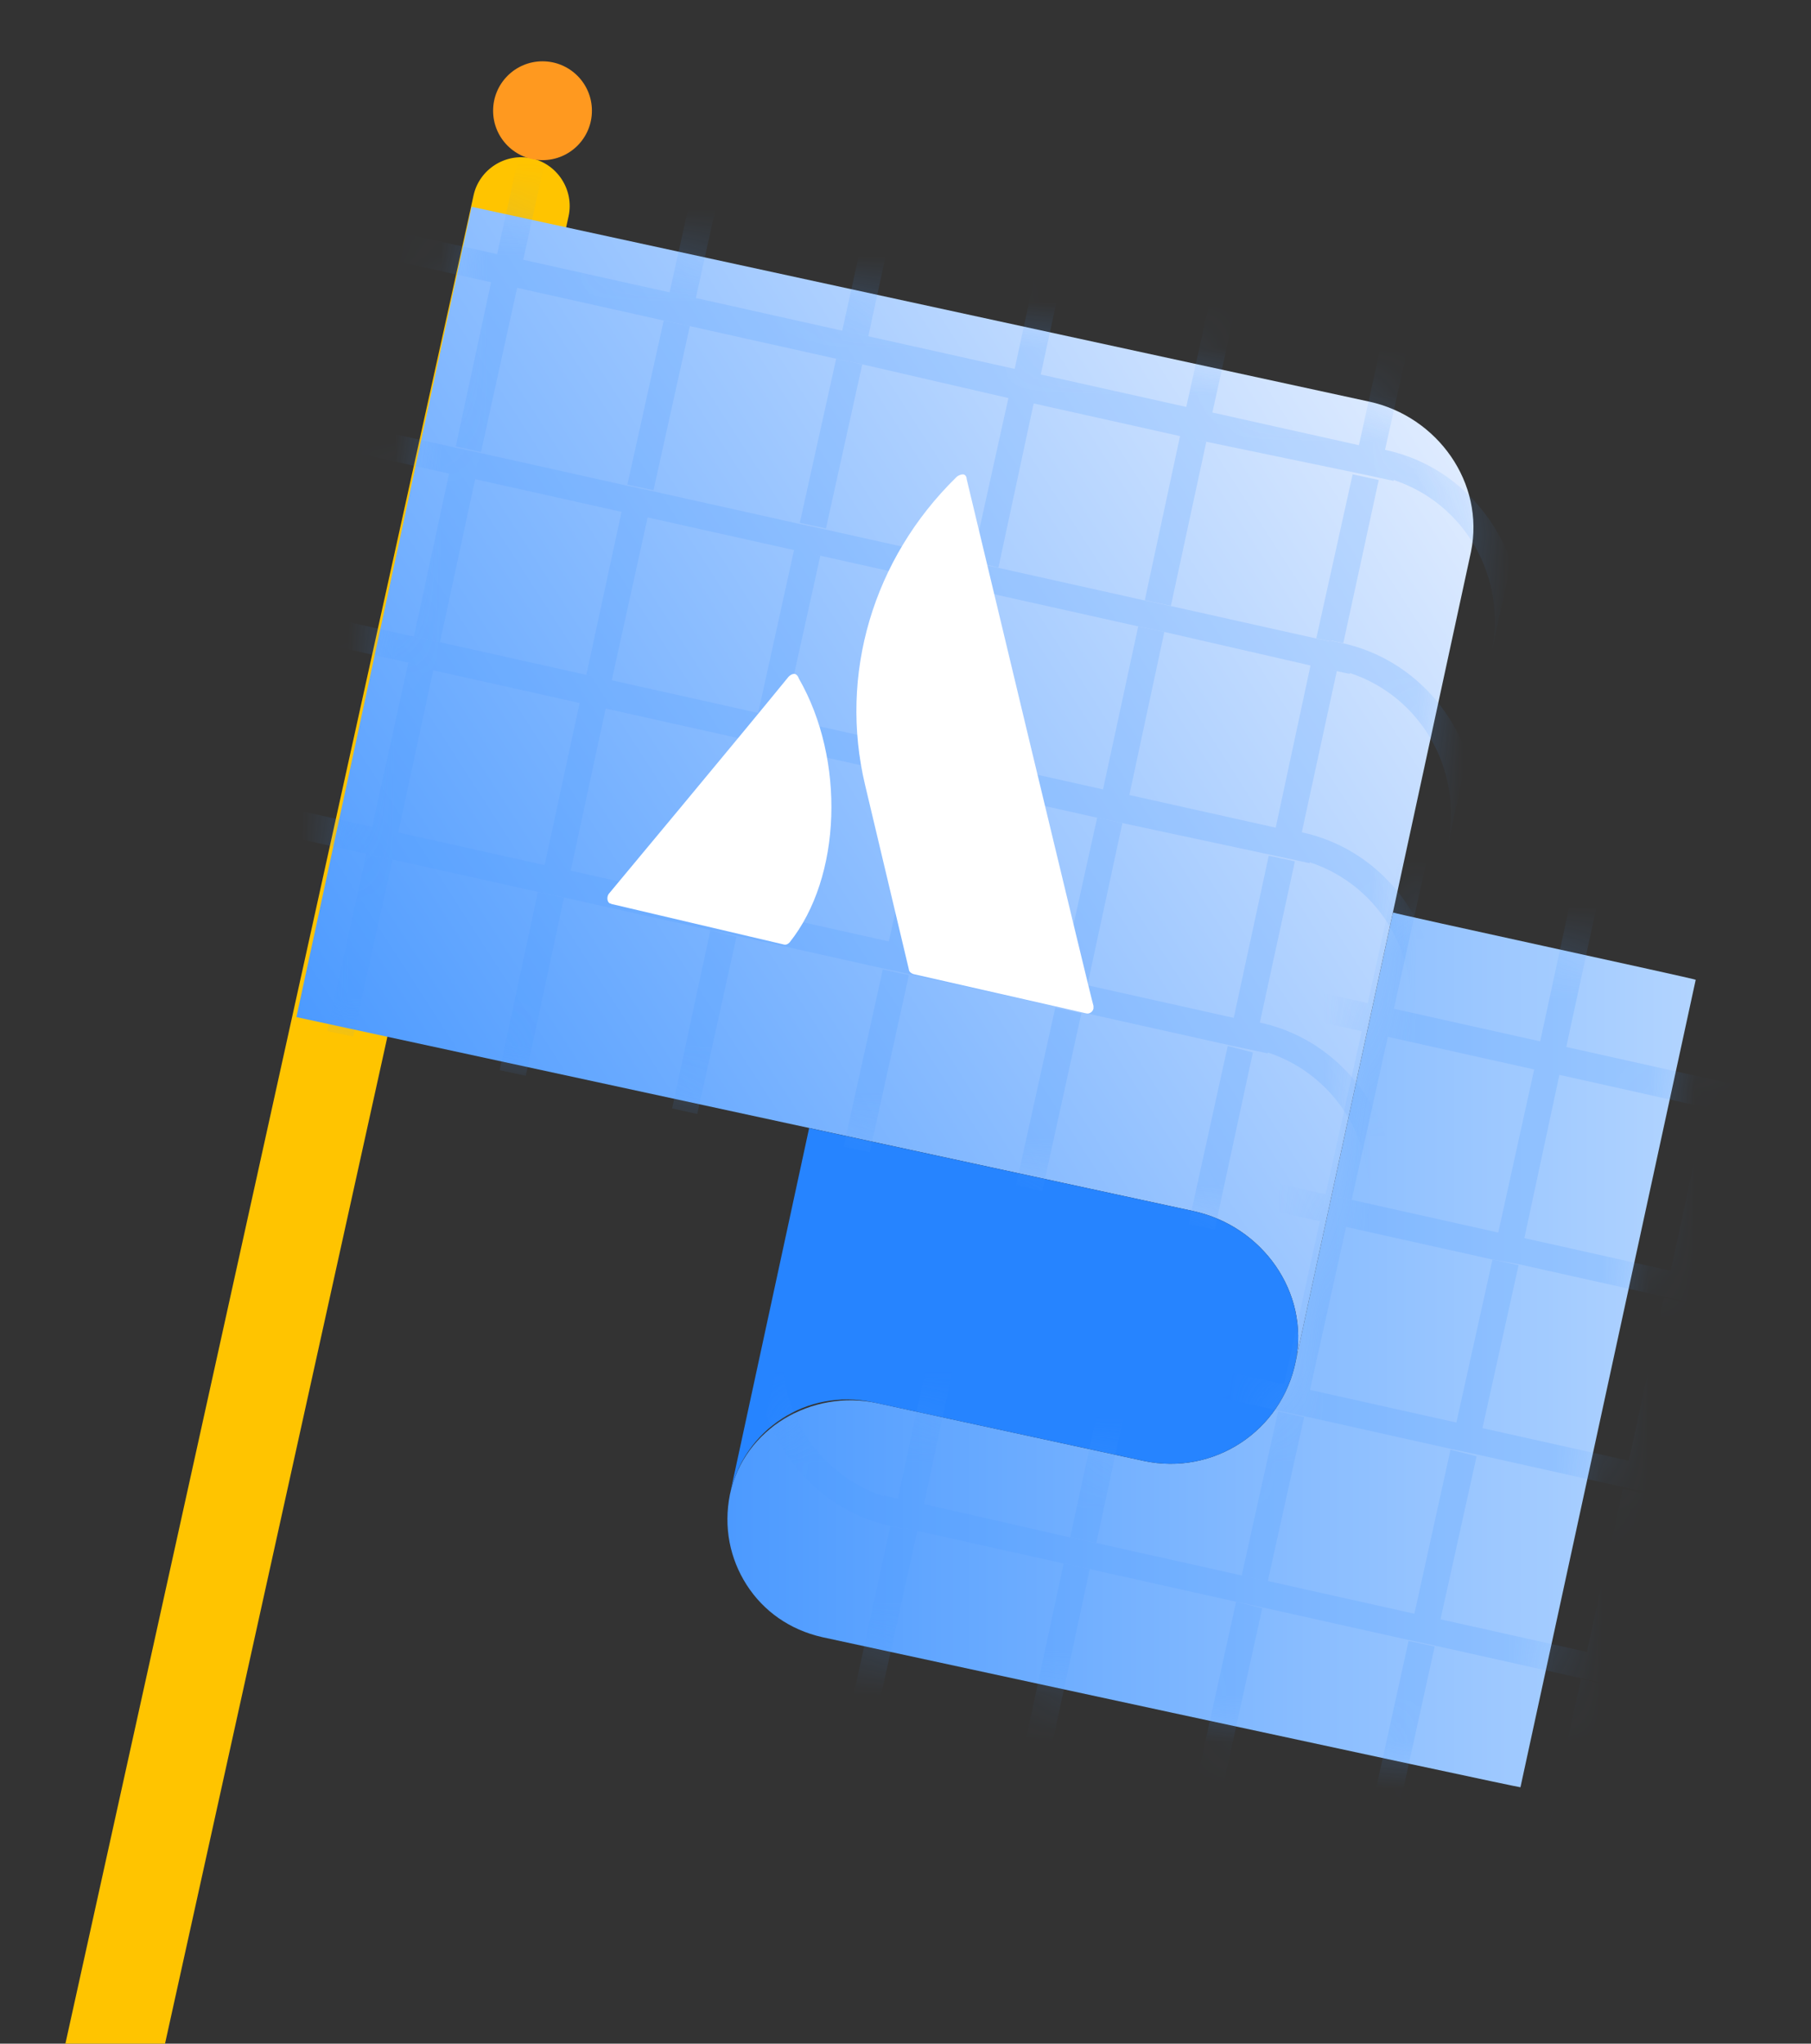 <svg width="39" height="44" viewBox="0 0 39 44" fill="none" xmlns="http://www.w3.org/2000/svg">
<rect x="0" y="0" width="39" height="44" fill="#333333" stroke="none"/>
<g clip-path="url(#clip0)">
<path d="M36.517 21.095L32.743 38.48C32.743 38.5 17.706 35.248 17.706 35.248C17.003 35.088 16.441 34.686 16.08 34.124C15.719 33.562 15.578 32.879 15.719 32.177C16.02 30.751 17.485 29.908 18.89 30.209L24.632 31.454C26.138 31.775 27.603 30.811 27.904 29.306L29.992 19.669C29.992 19.649 30.012 19.649 30.012 19.649C30.012 19.669 36.517 21.075 36.517 21.095Z" fill="url(#paint0_linear)"/>
<path d="M3.333 45L1.285 44.559L10.197 4.211C10.318 3.649 10.88 3.288 11.442 3.408C12.004 3.529 12.366 4.091 12.245 4.653L3.333 45Z" fill="#FFC400"/>
<path d="M31.678 11.88L27.904 29.306C28.205 27.82 27.181 26.395 25.696 26.074L6.383 21.898L10.157 4.452L29.49 8.648C30.956 8.969 31.98 10.395 31.678 11.88Z" fill="url(#paint1_linear)"/>
<path d="M27.904 29.306C27.603 30.812 26.137 31.775 24.632 31.454L18.79 30.189C17.384 29.888 16.019 30.771 15.718 32.177L17.425 24.287L25.696 26.074C27.181 26.395 28.205 27.82 27.904 29.306Z" fill="#2684FF"/>
<path d="M11.683 3.448C12.271 3.448 12.747 2.972 12.747 2.384C12.747 1.797 12.271 1.32 11.683 1.32C11.095 1.32 10.619 1.797 10.619 2.384C10.619 2.972 11.095 3.448 11.683 3.448Z" fill="#FF991F"/>
<mask id="mask0" mask-type="alpha" maskUnits="userSpaceOnUse" x="6" y="4" width="26" height="26">
<path d="M31.678 11.88L27.904 29.306C28.205 27.82 27.181 26.395 25.696 26.074L6.383 21.898L10.157 4.452L29.49 8.648C30.956 8.969 31.98 10.395 31.678 11.88Z" fill="url(#paint2_linear)"/>
</mask>
<g mask="url(#mask0)">
<g opacity="0.2">
<path d="M29.531 9.711L29.25 9.651L30.033 6.098L30.595 6.238L29.812 9.751L29.551 9.691L29.531 9.711Z" fill="#4C9AFF"/>
<path d="M26.841 22.018L26.56 21.958L27.322 18.424L27.885 18.545L27.122 22.058L26.841 21.998V22.018Z" fill="#4C9AFF"/>
<path d="M30.434 5.596L30.153 5.536L30.976 1.802L31.257 1.862C31.358 1.882 31.438 1.902 31.538 1.942L30.735 5.636L30.454 5.576L30.434 5.596Z" fill="#4C9AFF"/>
<path d="M26.158 26.475L25.596 26.355L26.439 22.52L26.981 22.66L26.158 26.475Z" fill="#4C9AFF"/>
<path d="M27.744 17.923L27.463 17.863L28.226 14.309L28.788 14.45L28.025 17.963L27.744 17.903V17.923Z" fill="#4C9AFF"/>
<path d="M28.647 13.807L28.346 13.747L29.129 10.213L29.691 10.334L28.928 13.847L28.647 13.787V13.807Z" fill="#4C9AFF"/>
<path d="M26.881 5.395L26.098 8.929L25.536 8.808L26.319 5.275L26.881 5.395Z" fill="#4C9AFF"/>
<path d="M27.262 0.979L27.824 1.099L27.001 4.834L26.439 4.713L27.262 0.979Z" fill="#4C9AFF"/>
<path d="M25.978 9.511L25.215 13.044L24.653 12.924L25.416 9.371L25.978 9.511Z" fill="#4C9AFF"/>
<path d="M25.074 13.606L24.311 17.16L23.749 17.019L24.512 13.486L25.074 13.606Z" fill="#4C9AFF"/>
<path d="M22.444 25.652L21.882 25.511L22.725 21.697L23.287 21.817L22.444 25.652Z" fill="#4C9AFF"/>
<path d="M24.17 17.722L23.408 21.255L22.846 21.135L23.628 17.602L24.17 17.722Z" fill="#4C9AFF"/>
<path d="M23.167 4.573L22.404 8.106L21.842 7.985L22.605 4.452L23.167 4.573Z" fill="#4C9AFF"/>
<path d="M22.264 8.668L21.501 12.221L20.939 12.081L21.721 8.547L22.264 8.668Z" fill="#4C9AFF"/>
<path d="M20.477 16.878L19.694 20.432L19.132 20.311L19.915 16.758L20.477 16.878Z" fill="#4C9AFF"/>
<path d="M18.73 24.809L18.168 24.688L19.011 20.874L19.573 20.994L18.73 24.809Z" fill="#4C9AFF"/>
<path d="M21.38 12.783L20.597 16.316L20.035 16.196L20.818 12.663L21.38 12.783Z" fill="#4C9AFF"/>
<path d="M16.763 16.055L15.98 19.589L15.418 19.468L16.2 15.935L16.763 16.055Z" fill="#4C9AFF"/>
<path d="M15.016 23.985L14.474 23.865L15.297 20.03L15.86 20.171L15.016 23.985Z" fill="#4C9AFF"/>
<path d="M17.667 11.96L16.884 15.493L16.322 15.373L17.105 11.819L17.667 11.96Z" fill="#4C9AFF"/>
<path d="M18.569 7.845L17.787 11.378L17.224 11.257L18.007 7.724L18.569 7.845Z" fill="#4C9AFF"/>
<path d="M19.453 3.749L18.69 7.282L18.128 7.162L18.911 3.608L19.453 3.749Z" fill="#4C9AFF"/>
<path d="M15.759 2.906L14.976 6.459L14.414 6.319L15.197 2.786L15.759 2.906Z" fill="#4C9AFF"/>
<path d="M14.856 7.021L14.073 10.555L13.511 10.434L14.293 6.901L14.856 7.021Z" fill="#4C9AFF"/>
<path d="M13.049 15.232L12.286 18.766L11.724 18.645L12.487 15.112L13.049 15.232Z" fill="#4C9AFF"/>
<path d="M11.322 23.162L10.76 23.041L11.583 19.207L12.145 19.328L11.322 23.162Z" fill="#4C9AFF"/>
<path d="M13.952 11.117L13.169 14.67L12.627 14.53L13.39 10.997L13.952 11.117Z" fill="#4C9AFF"/>
<path d="M10.238 10.294L9.475 13.827L8.913 13.707L9.676 10.173L10.238 10.294Z" fill="#4C9AFF"/>
<path d="M7.608 22.319L7.046 22.199L7.889 18.384L8.451 18.505L7.608 22.319Z" fill="#4C9AFF"/>
<path d="M11.141 6.178L10.358 9.731L9.816 9.611L10.579 6.058L11.141 6.178Z" fill="#4C9AFF"/>
<path d="M9.335 14.41L8.572 17.943L8.01 17.822L8.793 14.269L9.335 14.41Z" fill="#4C9AFF"/>
<path d="M12.044 2.083L11.262 5.616L10.7 5.496L11.482 1.962L12.044 2.083Z" fill="#4C9AFF"/>
<path d="M8.331 1.26L7.568 4.793L7.006 4.673L7.768 1.12L8.331 1.26Z" fill="#4C9AFF"/>
<path d="M6.544 9.47L5.761 13.003L5.199 12.883L5.982 9.33L6.544 9.47Z" fill="#4C9AFF"/>
<path d="M7.427 5.355L6.664 8.889L6.102 8.768L6.865 5.235L7.427 5.355Z" fill="#4C9AFF"/>
<path d="M4.296 16.979L4.858 17.099L8.01 17.802L8.572 17.922L11.724 18.625L12.286 18.745L15.438 19.448L16 19.569L19.152 20.271L19.714 20.392L22.866 21.094L23.428 21.215L26.58 21.917L26.861 21.978V21.958L27.142 22.018C28.427 22.299 29.41 23.242 29.832 24.427L29.41 26.374C29.752 24.748 28.828 23.162 27.302 22.66V22.68L27.021 22.62L26.459 22.5L23.308 21.797L22.745 21.677L19.593 20.974L19.031 20.853L15.88 20.151L15.317 20.03L12.165 19.328L11.603 19.207L8.452 18.505L7.889 18.384L4.738 17.681L4.175 17.561L2.911 17.28C2.911 17.079 2.931 16.898 2.951 16.698L4.296 16.979Z" fill="#4C9AFF"/>
<path d="M24.171 17.721L23.608 17.601L20.456 16.898L19.894 16.778L16.742 16.075L16.18 15.955L13.028 15.252L12.466 15.132L9.314 14.429L8.793 14.268L5.641 13.566L5.079 13.445L3.533 13.104C3.573 12.923 3.633 12.723 3.693 12.542L5.199 12.883L5.761 13.004L8.913 13.706L9.475 13.827L12.627 14.53L13.189 14.65L16.341 15.353L16.903 15.473L20.055 16.176L20.617 16.296L23.769 16.999L24.331 17.119L27.483 17.822L27.764 17.882V17.862L28.045 17.922C29.33 18.203 30.314 19.147 30.735 20.331L30.314 22.279C30.655 20.652 29.731 19.067 28.206 18.565V18.585L27.925 18.524L27.363 18.404L24.171 17.721Z" fill="#4C9AFF"/>
<path d="M25.074 13.606L24.512 13.486L21.36 12.783L20.798 12.663L17.646 11.96L17.084 11.84L13.932 11.137L13.37 11.017L10.218 10.314L9.656 10.194L6.504 9.491L5.942 9.37L4.978 9.15C5.018 9.049 5.079 8.949 5.119 8.848C5.159 8.768 5.159 8.668 5.119 8.587L6.062 8.808L6.624 8.929L9.776 9.631L10.338 9.752L13.49 10.454L14.053 10.575L17.204 11.277L17.766 11.398L20.918 12.101L21.48 12.221L24.632 12.924L25.194 13.044L28.346 13.747L28.627 13.807V13.787L28.908 13.847C30.193 14.128 31.177 15.072 31.599 16.256L31.177 18.204C31.518 16.578 30.595 14.992 29.069 14.49V14.51L28.788 14.45L28.226 14.329L25.074 13.606Z" fill="#4C9AFF"/>
<path d="M25.977 9.511L25.415 9.39L22.263 8.687L21.701 8.567L18.569 7.844L18.007 7.724L14.855 7.021L14.293 6.901L11.141 6.198L10.579 6.078L7.427 5.375L6.865 5.234L3.713 4.532L3.151 4.411L0.02 3.709L0.16 3.106C0.26 3.127 0.341 3.167 0.441 3.187L0.722 3.247V3.267L3.292 3.829L3.854 3.95L7.006 4.652L7.568 4.773L10.72 5.475L11.282 5.596L14.434 6.298L14.996 6.419L18.148 7.122L18.71 7.242L21.862 7.945L22.424 8.065L25.576 8.768L26.138 8.888L29.29 9.591L29.571 9.651V9.631L29.852 9.691C31.137 9.972 32.12 10.916 32.542 12.1L32.12 14.048C32.462 12.421 31.538 10.836 30.012 10.334V10.354L29.732 10.293L29.169 10.173L25.977 9.511Z" fill="#4C9AFF"/>
<path d="M26.881 5.395L26.319 5.275L23.167 4.572L22.605 4.452L19.453 3.749L18.891 3.629L15.739 2.926L15.177 2.806L12.025 2.103L11.463 1.982L8.311 1.28L7.749 1.159L4.617 0.417L4.055 0.296L0.903 -0.407L1.043 -1.009C1.144 -0.989 1.224 -0.949 1.324 -0.928L1.605 -0.868V-0.848L4.195 -0.266L4.757 -0.146L7.909 0.557L8.471 0.678L11.623 1.38L12.185 1.501L15.337 2.203L15.899 2.324L19.051 3.026L19.613 3.147L22.765 3.85L23.327 3.97L26.479 4.673L27.041 4.793L30.193 5.496L30.474 5.556V5.536L30.755 5.596C32.04 5.877 33.024 6.821 33.445 8.005L33.024 9.953C33.365 8.326 32.442 6.74 30.916 6.239V6.259L30.635 6.198L30.073 6.078L26.881 5.395Z" fill="#4C9AFF"/>
</g>
</g>
<path d="M19.673 20.973C19.613 20.953 19.573 20.913 19.573 20.873L18.629 16.898C18.067 14.529 18.79 12.04 20.596 10.273C20.637 10.233 20.697 10.213 20.737 10.213C20.777 10.213 20.817 10.253 20.817 10.313C20.878 10.574 23.508 21.556 23.548 21.656C23.548 21.676 23.548 21.696 23.548 21.716C23.528 21.797 23.447 21.837 23.387 21.817L19.673 20.973ZM13.189 19.468C13.168 19.468 13.149 19.448 13.128 19.448C13.068 19.407 13.068 19.307 13.108 19.247C13.108 19.247 16.019 15.754 16.983 14.569C17.023 14.529 17.063 14.509 17.103 14.509C17.143 14.509 17.184 14.549 17.204 14.61C18.207 16.356 18.127 18.886 17.003 20.291C16.963 20.331 16.923 20.351 16.862 20.331L13.189 19.468Z" fill="white"/>
<mask id="mask1" mask-type="alpha" maskUnits="userSpaceOnUse" x="15" y="19" width="22" height="20">
<path d="M36.517 21.095L32.743 38.48C32.743 38.5 17.706 35.248 17.706 35.248C17.003 35.088 16.441 34.686 16.08 34.124C15.719 33.562 15.578 32.879 15.719 32.177C16.02 30.751 17.485 29.908 18.89 30.209L24.632 31.454C26.138 31.775 27.603 30.811 27.904 29.306L29.992 19.669C29.992 19.649 30.012 19.649 30.012 19.649C30.012 19.669 36.517 21.075 36.517 21.095Z" fill="url(#paint3_linear)"/>
</mask>
<g mask="url(#mask1)">
<g opacity="0.2">
<path d="M20.376 28.784L20.657 28.845L19.894 32.398L19.332 32.278L20.095 28.744L20.376 28.804V28.784Z" fill="#4C9AFF"/>
<path d="M23.087 16.477L23.368 16.537L22.585 20.071L22.023 19.95L22.806 16.437L23.087 16.497V16.477Z" fill="#4C9AFF"/>
<path d="M19.473 32.9L19.754 32.96L18.931 36.694L18.65 36.634C18.549 36.614 18.469 36.593 18.369 36.553L19.172 32.859L19.453 32.92L19.473 32.9Z" fill="#4C9AFF"/>
<path d="M22.183 20.573L22.464 20.633L21.701 24.186L21.139 24.046L21.902 20.533L22.183 20.593V20.573Z" fill="#4C9AFF"/>
<path d="M21.279 24.689L21.561 24.749L20.798 28.282L20.236 28.162L20.998 24.648L21.279 24.709V24.689Z" fill="#4C9AFF"/>
<path d="M23.047 33.1L23.809 29.567L24.372 29.687L23.609 33.221L23.047 33.1Z" fill="#4C9AFF"/>
<path d="M22.665 37.517L22.103 37.397L22.906 33.663L23.468 33.783L22.665 37.517Z" fill="#4C9AFF"/>
<path d="M23.95 28.985L24.713 25.452L25.275 25.572L24.492 29.125L23.95 28.985Z" fill="#4C9AFF"/>
<path d="M24.833 24.889L25.616 21.356L26.178 21.476L25.395 25.01L24.833 24.889Z" fill="#4C9AFF"/>
<path d="M25.736 20.774L26.519 17.241L27.081 17.361L26.298 20.915L25.736 20.774Z" fill="#4C9AFF"/>
<path d="M26.74 33.923L27.523 30.39L28.085 30.511L27.302 34.044L26.74 33.923Z" fill="#4C9AFF"/>
<path d="M27.644 29.828L28.427 26.274L28.989 26.415L28.206 29.948L27.644 29.828Z" fill="#4C9AFF"/>
<path d="M26.359 38.36L25.797 38.219L26.62 34.485L27.182 34.626L26.359 38.36Z" fill="#4C9AFF"/>
<path d="M29.45 21.617L30.233 18.064L30.796 18.204L30.013 21.738L29.45 21.617Z" fill="#4C9AFF"/>
<path d="M28.547 25.712L29.33 22.179L29.892 22.3L29.109 25.833L28.547 25.712Z" fill="#4C9AFF"/>
<path d="M33.164 22.44L33.927 18.907L34.489 19.027L33.726 22.561L33.164 22.44Z" fill="#4C9AFF"/>
<path d="M30.073 39.183L29.511 39.063L30.334 35.329L30.896 35.449L30.073 39.183Z" fill="#4C9AFF"/>
<path d="M32.261 26.555L33.044 23.002L33.586 23.122L32.823 26.676L32.261 26.555Z" fill="#4C9AFF"/>
<path d="M31.358 30.651L32.141 27.118L32.703 27.238L31.92 30.771L31.358 30.651Z" fill="#4C9AFF"/>
<path d="M30.454 34.767L31.237 31.213L31.799 31.354L31.016 34.887L30.454 34.767Z" fill="#4C9AFF"/>
<path d="M34.168 35.59L34.951 32.056L35.493 32.177L34.73 35.71L34.168 35.59Z" fill="#4C9AFF"/>
<path d="M35.072 31.474L35.834 27.941L36.397 28.061L35.634 31.615L35.072 31.474Z" fill="#4C9AFF"/>
<path d="M35.975 27.379L36.738 23.846L37.3 23.966L36.538 27.5L35.975 27.379Z" fill="#4C9AFF"/>
<path d="M33.787 40.006L33.225 39.886L34.048 36.152L34.61 36.272L33.787 40.006Z" fill="#4C9AFF"/>
<path d="M45.631 21.517L45.069 21.396L41.917 20.694L41.355 20.573L38.203 19.871L37.641 19.75L34.489 19.048L33.927 18.927L30.775 18.225L30.213 18.104L27.061 17.401L26.499 17.281L23.347 16.578L23.066 16.518V16.538L22.785 16.478C21.5 16.197 20.517 15.253 20.095 14.069L20.517 12.122C20.175 13.748 21.099 15.334 22.625 15.836V15.816L22.906 15.876L23.468 15.996L26.619 16.699L27.182 16.819L30.334 17.522L30.896 17.642L34.047 18.345L34.61 18.465L37.761 19.168L38.324 19.289L41.475 19.991L42.038 20.112L45.19 20.814L45.752 20.935L47.016 21.216C47.016 21.417 46.996 21.597 46.976 21.798L45.631 21.517Z" fill="#4C9AFF"/>
<path d="M25.737 20.774L26.299 20.894L29.451 21.597L30.013 21.718L33.165 22.42L33.727 22.541L36.879 23.243L37.441 23.364L40.573 24.107L41.135 24.227L44.287 24.93L44.849 25.05L46.395 25.391C46.355 25.572 46.294 25.773 46.234 25.953L44.728 25.612L44.166 25.492L41.014 24.789L40.452 24.669L37.3 23.966L36.738 23.846L33.586 23.143L33.024 23.022L29.872 22.32L29.31 22.199L26.158 21.497L25.596 21.376L22.444 20.674L22.163 20.613V20.633L21.882 20.573C20.597 20.292 19.614 19.349 19.192 18.164L19.614 16.217C19.272 17.843 20.196 19.429 21.722 19.931V19.911L22.003 19.971L22.565 20.091L25.737 20.774Z" fill="#4C9AFF"/>
<path d="M24.833 24.89L25.395 25.01L28.547 25.713L29.109 25.833L32.261 26.536L32.823 26.656L35.975 27.359L36.537 27.48L39.689 28.182L40.251 28.303L43.403 29.005L43.965 29.126L44.929 29.346C44.889 29.447 44.828 29.547 44.788 29.648C44.748 29.728 44.748 29.828 44.788 29.909L43.845 29.688L43.282 29.567L40.131 28.865L39.568 28.744L36.417 28.042L35.855 27.921L32.703 27.218L32.141 27.118L28.989 26.416L28.427 26.295L25.275 25.592L24.712 25.472L21.561 24.769L21.279 24.709V24.729L20.998 24.669C19.714 24.388 18.73 23.444 18.308 22.26L18.73 20.312C18.389 21.939 19.312 23.525 20.838 24.026V24.006L21.119 24.067L21.681 24.187L24.833 24.89Z" fill="#4C9AFF"/>
<path d="M23.95 28.985L24.512 29.105L27.664 29.808L28.226 29.928L31.378 30.631L31.94 30.751L35.092 31.454L35.654 31.574L38.806 32.277L39.368 32.397L42.52 33.1L43.082 33.221L46.234 33.923L46.796 34.044L49.948 34.746L49.807 35.349C49.707 35.328 49.627 35.288 49.526 35.268L49.245 35.208V35.188L46.656 34.606L46.093 34.485L42.941 33.783L42.379 33.662L39.227 32.959L38.665 32.839L35.514 32.136L34.951 32.016L31.799 31.313L31.237 31.193L28.085 30.49L27.523 30.37L24.372 29.667L23.809 29.547L20.657 28.844L20.377 28.784V28.804L20.095 28.744C18.811 28.463 17.827 27.519 17.405 26.334L17.827 24.387C17.486 26.013 18.409 27.599 19.935 28.101V28.081L20.216 28.141L20.778 28.262L23.95 28.985Z" fill="#4C9AFF"/>
<path d="M23.046 33.101L23.608 33.221L26.76 33.924L27.323 34.044L30.474 34.747L31.037 34.867L34.188 35.57L34.751 35.691L37.902 36.393L38.464 36.514L41.616 37.216L42.178 37.337L45.33 38.039L45.892 38.16L49.044 38.862L48.904 39.465C48.803 39.445 48.723 39.404 48.623 39.384L48.342 39.324V39.304L45.752 38.722L45.19 38.602L42.038 37.899L41.476 37.778L38.324 37.076L37.762 36.955L34.61 36.253L34.048 36.132L30.896 35.429L30.334 35.309L27.182 34.606L26.62 34.486L23.468 33.783L22.906 33.663L19.754 32.96L19.473 32.9V32.92L19.192 32.86C17.907 32.579 16.923 31.635 16.502 30.451L16.923 28.503C16.582 30.13 17.506 31.715 19.031 32.217V32.197L19.312 32.258L19.874 32.378L23.046 33.101Z" fill="#4C9AFF"/>
</g>
</g>
</g>
<defs>
<linearGradient id="paint0_linear" x1="15.668" y1="29.077" x2="36.515" y2="29.077" gradientUnits="userSpaceOnUse">
<stop stop-color="#4C9AFF"/>
<stop offset="1" stop-color="#B2D4FF"/>
</linearGradient>
<linearGradient id="paint1_linear" x1="7.815" y1="24.117" x2="30.884" y2="9.255" gradientUnits="userSpaceOnUse">
<stop stop-color="#4C9AFF"/>
<stop offset="1" stop-color="#DEEBFF"/>
</linearGradient>
<linearGradient id="paint2_linear" x1="7.815" y1="24.117" x2="30.884" y2="9.255" gradientUnits="userSpaceOnUse">
<stop stop-color="#4C9AFF"/>
<stop offset="1" stop-color="#DEEBFF"/>
</linearGradient>
<linearGradient id="paint3_linear" x1="15.668" y1="29.077" x2="36.515" y2="29.077" gradientUnits="userSpaceOnUse">
<stop stop-color="#4C9AFF"/>
<stop offset="1" stop-color="#B2D4FF"/>
</linearGradient>
<clipPath id="clip0">
<rect width="39" height="44" fill="white"/>
</clipPath>
</defs>
</svg>

